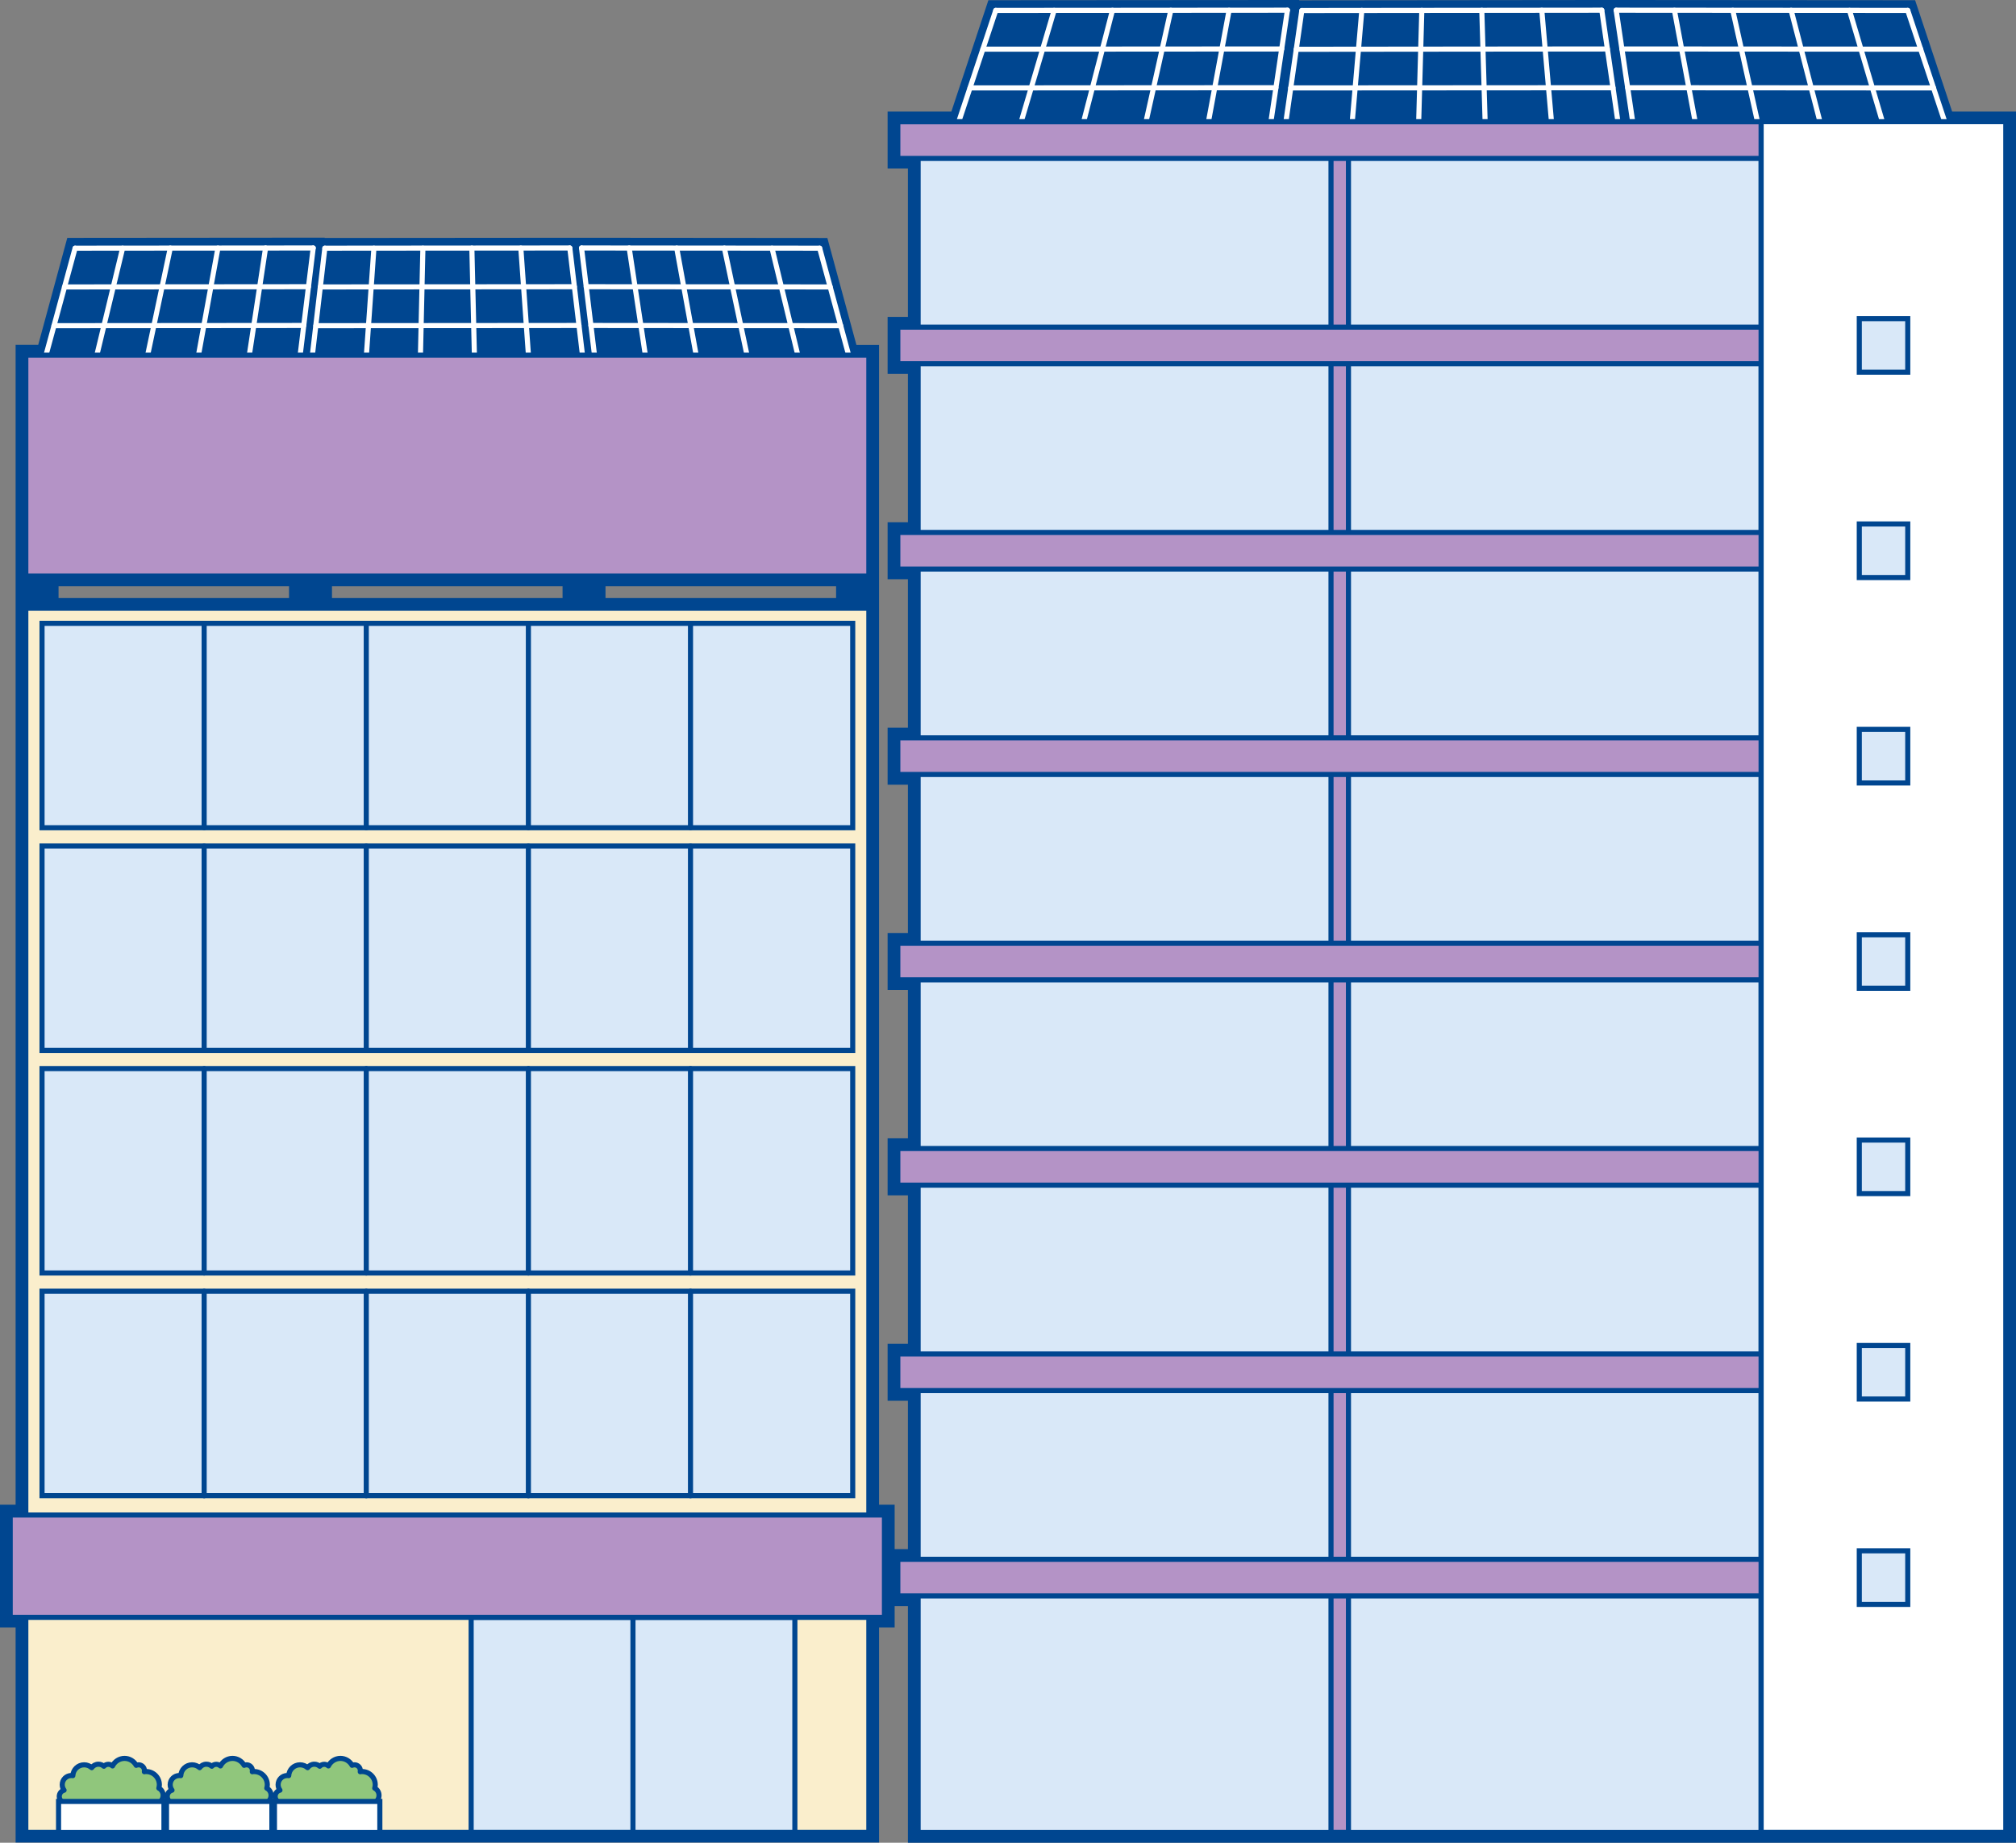<?xml version="1.0" encoding="UTF-8"?><svg id="_中-街並み" xmlns="http://www.w3.org/2000/svg" viewBox="0 0 197.6 180.66"><rect x="0" y="0" width="197.6" height="180.66" fill="#808080" stroke="none"/><defs><style>.cls-1{fill:#90c67c;}.cls-1,.cls-2,.cls-3,.cls-4,.cls-5,.cls-6,.cls-7,.cls-8,.cls-9{stroke-linecap:round;stroke-width:.5px;}.cls-1,.cls-2,.cls-3,.cls-4,.cls-5,.cls-7,.cls-8,.cls-10,.cls-9{stroke:#004690;}.cls-1,.cls-2,.cls-3,.cls-6,.cls-8,.cls-9{stroke-linejoin:round;}.cls-2,.cls-7{fill:#fff;}.cls-3{fill:#004690;}.cls-4,.cls-6{fill:none;}.cls-5{fill:#d9e8f8;}.cls-6{stroke:#fff;}.cls-8,.cls-10{fill:#b493c6;}.cls-10{stroke-width:2px;}.cls-9{fill:#faeecc;}</style></defs><polygon class="cls-10" points="190.62 11.94 186.99 1.02 158.41 1 160.03 11.94 158.58 11.94 157 1 127.6 1.03 126.04 11.94 124.57 11.94 126.19 1 97.6 1.02 93.97 11.94 89.99 11.94 88 11.94 88 15.52 89.99 15.52 89.99 32.07 88 32.07 88 35.66 89.99 35.66 89.99 52.2 88 52.2 88 55.79 89.99 55.79 89.99 72.34 88 72.34 88 75.93 89.99 75.93 89.99 92.47 88 92.47 88 96.06 89.99 96.06 89.99 112.6 88 112.6 88 116.19 89.99 116.19 89.99 132.74 88 132.74 88 136.33 89.99 136.33 89.99 152.87 88 152.87 88 156.46 89.99 156.46 89.99 179.66 172.62 179.66 196.6 179.66 196.6 11.94 190.62 11.94"/><polygon class="cls-3" points="93.81 12.42 124.5 12.4 126.19 1 97.6 1.02 93.81 12.42"/><line class="cls-6" x1="97.6" y1="1.02" x2="93.81" y2="12.42"/><line class="cls-6" x1="103.32" y1="1.02" x2="99.95" y2="12.42"/><line class="cls-6" x1="109.04" y1="1.01" x2="106.09" y2="12.41"/><line class="cls-6" x1="114.76" y1="1.01" x2="112.22" y2="12.41"/><line class="cls-6" x1="120.47" y1="1.01" x2="118.36" y2="12.4"/><line class="cls-6" x1="124.5" y1="12.4" x2="126.19" y2="1"/><line class="cls-6" x1="126.19" y1="1" x2="97.6" y2="1.02"/><line class="cls-6" x1="125.63" y1="4.8" x2="96.34" y2="4.82"/><line class="cls-6" x1="125.06" y1="8.6" x2="95.08" y2="8.62"/><line class="cls-6" x1="93.81" y1="12.42" x2="124.5" y2="12.4"/><polygon class="cls-3" points="125.97 12.42 158.65 12.4 157 1 127.6 1.03 125.97 12.42"/><line class="cls-6" x1="127.6" y1="1.03" x2="125.97" y2="12.42"/><line class="cls-6" x1="133.48" y1="1.02" x2="132.5" y2="12.42"/><line class="cls-6" x1="139.36" y1="1.02" x2="139.04" y2="12.41"/><line class="cls-6" x1="145.24" y1="1.01" x2="145.58" y2="12.41"/><line class="cls-6" x1="151.12" y1="1.01" x2="152.11" y2="12.4"/><line class="cls-6" x1="158.65" y1="12.4" x2="157" y2="1"/><line class="cls-6" x1="157" y1="1" x2="127.6" y2="1.03"/><line class="cls-6" x1="157.55" y1="4.8" x2="127.05" y2="4.83"/><line class="cls-6" x1="158.1" y1="8.6" x2="126.51" y2="8.62"/><line class="cls-6" x1="125.97" y1="12.42" x2="158.65" y2="12.4"/><polygon class="cls-3" points="190.78 12.42 160.1 12.4 158.41 1 186.99 1.02 190.78 12.42"/><line class="cls-6" x1="186.99" y1="1.02" x2="190.78" y2="12.42"/><line class="cls-6" x1="181.28" y1="1.02" x2="184.65" y2="12.42"/><line class="cls-6" x1="175.56" y1="1.01" x2="178.51" y2="12.41"/><line class="cls-6" x1="169.84" y1="1.01" x2="172.37" y2="12.41"/><line class="cls-6" x1="164.12" y1="1.01" x2="166.24" y2="12.4"/><line class="cls-6" x1="160.1" y1="12.4" x2="158.41" y2="1"/><line class="cls-6" x1="158.41" y1="1" x2="186.99" y2="1.02"/><line class="cls-6" x1="158.97" y1="4.8" x2="188.26" y2="4.82"/><line class="cls-6" x1="159.54" y1="8.6" x2="189.52" y2="8.62"/><line class="cls-6" x1="190.78" y1="12.42" x2="160.1" y2="12.4"/><rect class="cls-5" x="89.99" y="11.94" width="82.63" height="167.72"/><rect class="cls-8" x="130.45" y="11.94" width="1.71" height="167.72" transform="translate(262.62 191.59) rotate(180)"/><rect class="cls-8" x="88" y="152.87" width="84.63" height="3.59"/><rect class="cls-8" x="88" y="132.74" width="84.63" height="3.59"/><rect class="cls-8" x="88" y="112.6" width="84.63" height="3.59"/><rect class="cls-8" x="88" y="92.47" width="84.63" height="3.59"/><rect class="cls-8" x="88" y="72.34" width="84.63" height="3.59"/><rect class="cls-8" x="88" y="52.2" width="84.63" height="3.59"/><rect class="cls-8" x="88" y="32.07" width="84.63" height="3.59"/><rect class="cls-8" x="88" y="11.94" width="84.63" height="3.59"/><rect class="cls-2" x="172.62" y="11.94" width="23.98" height="167.72" transform="translate(369.22 191.59) rotate(180)"/><rect class="cls-5" x="182.24" y="31.24" width="4.75" height="5.25"/><rect class="cls-5" x="182.24" y="152.04" width="4.75" height="5.25"/><rect class="cls-5" x="182.24" y="131.91" width="4.75" height="5.25"/><rect class="cls-5" x="182.24" y="111.77" width="4.75" height="5.25"/><rect class="cls-5" x="182.24" y="91.64" width="4.75" height="5.25"/><rect class="cls-5" x="182.24" y="71.51" width="4.75" height="5.25"/><rect class="cls-5" x="182.24" y="51.37" width="4.75" height="5.25"/><path class="cls-10" d="m85.16,64.08v-29.26h-1.98l-2.85-10.49-23.34-.02,1.28,10.51h-1.18l-1.24-10.51-24,.02-1.23,10.48h-1.2l1.28-10.51-23.34.02-2.85,10.49h-1.98v113.71h-1.53v10.03h1.53v21.09h82.63v-21.09h1.53v-10.03h-1.53v-84.45Zm-29.02-7.6v3.15h-24.6v-3.15h24.6Zm26.81,3.15h-24.6v-3.15h24.6v3.15Zm-78.22-3.15h24.6v3.15H4.74v-3.15Z"/><polygon class="cls-3" points="4.26 35.73 29.31 35.71 30.7 24.31 7.36 24.33 4.26 35.73"/><line class="cls-6" x1="7.36" y1="24.33" x2="4.26" y2="35.73"/><line class="cls-6" x1="12.02" y1="24.33" x2="9.27" y2="35.73"/><line class="cls-6" x1="16.69" y1="24.32" x2="14.28" y2="35.72"/><line class="cls-6" x1="21.36" y1="24.32" x2="19.29" y2="35.72"/><line class="cls-6" x1="26.03" y1="24.31" x2="24.3" y2="35.71"/><line class="cls-6" x1="29.31" y1="35.71" x2="30.7" y2="24.31"/><line class="cls-6" x1="30.7" y1="24.31" x2="7.36" y2="24.33"/><line class="cls-6" x1="30.23" y1="28.11" x2="6.32" y2="28.13"/><line class="cls-6" x1="29.77" y1="31.91" x2="5.29" y2="31.93"/><line class="cls-6" x1="4.26" y1="35.73" x2="29.31" y2="35.71"/><polygon class="cls-3" points="30.51 35.73 57.2 35.71 55.85 24.31 31.84 24.33 30.51 35.73"/><line class="cls-6" x1="31.84" y1="24.33" x2="30.51" y2="35.73"/><line class="cls-6" x1="36.65" y1="24.33" x2="35.85" y2="35.73"/><line class="cls-6" x1="41.45" y1="24.33" x2="41.19" y2="35.72"/><line class="cls-6" x1="46.25" y1="24.32" x2="46.52" y2="35.72"/><line class="cls-6" x1="51.05" y1="24.32" x2="51.86" y2="35.71"/><line class="cls-6" x1="57.2" y1="35.71" x2="55.85" y2="24.31"/><line class="cls-6" x1="55.85" y1="24.31" x2="31.84" y2="24.33"/><line class="cls-6" x1="56.3" y1="28.11" x2="31.4" y2="28.13"/><line class="cls-6" x1="56.75" y1="31.91" x2="30.96" y2="31.93"/><line class="cls-6" x1="30.51" y1="35.73" x2="57.2" y2="35.71"/><polygon class="cls-3" points="83.43 35.73 58.38 35.71 57 24.31 80.34 24.33 83.43 35.73"/><line class="cls-6" x1="80.34" y1="24.33" x2="83.43" y2="35.73"/><line class="cls-6" x1="75.67" y1="24.33" x2="78.42" y2="35.73"/><line class="cls-6" x1="71" y1="24.32" x2="73.41" y2="35.72"/><line class="cls-6" x1="66.33" y1="24.32" x2="68.4" y2="35.72"/><line class="cls-6" x1="61.67" y1="24.31" x2="63.39" y2="35.71"/><line class="cls-6" x1="58.38" y1="35.71" x2="57" y2="24.31"/><line class="cls-6" x1="57" y1="24.31" x2="80.34" y2="24.33"/><line class="cls-6" x1="57.46" y1="28.11" x2="81.37" y2="28.13"/><line class="cls-6" x1="57.92" y1="31.91" x2="82.4" y2="31.93"/><line class="cls-6" x1="83.43" y1="35.73" x2="58.38" y2="35.71"/><rect class="cls-3" x="2.53" y="56.48" width="2.21" height="7.6"/><rect class="cls-3" x="82.96" y="56.48" width="2.21" height="7.6"/><rect class="cls-3" x="56.15" y="56.48" width="2.21" height="7.6"/><rect class="cls-3" x="29.34" y="56.48" width="2.21" height="7.6"/><rect class="cls-8" x="2.53" y="34.82" width="82.63" height="21.66"/><rect class="cls-9" x="2.53" y="59.63" width="82.63" height="120.02"/><rect class="cls-5" x="46.18" y="158.56" width="31.73" height="21.09"/><line class="cls-4" x1="62.04" y1="179.66" x2="62.04" y2="158.56"/><rect class="cls-8" x="1" y="148.53" width="85.69" height="10.03"/><rect class="cls-5" x="4.12" y="61.11" width="79.46" height="20.04"/><line class="cls-4" x1="20.01" y1="81.15" x2="20.01" y2="61.11"/><line class="cls-4" x1="35.9" y1="81.15" x2="35.9" y2="61.11"/><line class="cls-4" x1="51.79" y1="81.15" x2="51.79" y2="61.11"/><line class="cls-4" x1="67.68" y1="81.15" x2="67.68" y2="61.11"/><rect class="cls-5" x="4.12" y="82.94" width="79.46" height="20.04"/><line class="cls-4" x1="20.01" y1="102.98" x2="20.01" y2="82.94"/><line class="cls-4" x1="35.9" y1="102.98" x2="35.9" y2="82.94"/><line class="cls-4" x1="51.79" y1="102.98" x2="51.79" y2="82.94"/><line class="cls-4" x1="67.68" y1="102.98" x2="67.68" y2="82.94"/><rect class="cls-5" x="4.12" y="104.76" width="79.46" height="20.04"/><line class="cls-4" x1="20.01" y1="124.81" x2="20.01" y2="104.76"/><line class="cls-4" x1="35.9" y1="124.81" x2="35.9" y2="104.76"/><line class="cls-4" x1="51.79" y1="124.81" x2="51.79" y2="104.76"/><line class="cls-4" x1="67.68" y1="124.81" x2="67.68" y2="104.76"/><rect class="cls-5" x="4.12" y="126.59" width="79.46" height="20.04"/><line class="cls-4" x1="20.01" y1="146.64" x2="20.01" y2="126.59"/><line class="cls-4" x1="35.9" y1="146.64" x2="35.9" y2="126.59"/><line class="cls-4" x1="51.79" y1="146.64" x2="51.79" y2="126.59"/><line class="cls-4" x1="67.68" y1="146.64" x2="67.68" y2="126.59"/><path class="cls-1" d="m15.99,176.01c0-.3-.17-.57-.42-.7.03-.11.05-.21.05-.33,0-.72-.58-1.3-1.3-1.3-.06,0-.11,0-.17.02,0-.04.01-.08.01-.11,0-.32-.26-.57-.57-.57-.09,0-.17.02-.24.05-.22-.4-.65-.68-1.14-.68-.52,0-.97.31-1.18.74-.11-.1-.25-.16-.41-.16-.17,0-.33.07-.44.19-.14-.12-.32-.2-.53-.2-.27,0-.51.13-.66.34-.2-.17-.45-.28-.74-.28-.6,0-1.08.47-1.11,1.06-.05,0-.09-.01-.14-.01-.5,0-.9.4-.9.9,0,.2.07.39.18.54-.27.07-.47.31-.47.61,0,.32.24.58.54.62,0,.03,0,.06,0,.09h9.17s0-.05,0-.08c.28-.13.47-.41.47-.73Z"/><rect class="cls-7" x="5.74" y="176.61" width="10.33" height="3.05"/><path class="cls-1" d="m26.57,176.01c0-.3-.17-.57-.42-.7.03-.11.05-.21.05-.33,0-.72-.58-1.3-1.3-1.3-.06,0-.11,0-.17.02,0-.04.01-.08.01-.11,0-.32-.26-.57-.57-.57-.09,0-.17.02-.24.05-.22-.4-.65-.68-1.14-.68-.52,0-.97.31-1.18.74-.11-.1-.25-.16-.41-.16-.17,0-.33.07-.44.19-.14-.12-.32-.2-.53-.2-.27,0-.51.13-.66.34-.2-.17-.45-.28-.74-.28-.6,0-1.08.47-1.11,1.06-.05,0-.09-.01-.14-.01-.5,0-.9.4-.9.9,0,.2.07.39.18.54-.27.07-.47.31-.47.61,0,.32.24.58.54.62,0,.03,0,.06,0,.09h9.17s0-.05,0-.08c.28-.13.47-.41.47-.73Z"/><rect class="cls-7" x="16.32" y="176.61" width="10.33" height="3.05"/><path class="cls-1" d="m37.15,176.01c0-.3-.17-.57-.42-.7.03-.11.05-.21.05-.33,0-.72-.58-1.3-1.3-1.3-.06,0-.11,0-.17.02,0-.04.01-.08.01-.11,0-.32-.26-.57-.57-.57-.09,0-.17.02-.24.05-.22-.4-.65-.68-1.14-.68-.52,0-.97.31-1.18.74-.11-.1-.25-.16-.41-.16-.17,0-.33.07-.44.19-.14-.12-.32-.2-.53-.2-.27,0-.51.13-.66.34-.2-.17-.45-.28-.74-.28-.6,0-1.08.47-1.11,1.06-.05,0-.09-.01-.14-.01-.5,0-.9.4-.9.9,0,.2.07.39.18.54-.27.07-.47.31-.47.61,0,.32.24.58.54.62,0,.03,0,.06,0,.09h9.17s0-.05,0-.08c.28-.13.47-.41.47-.73Z"/><rect class="cls-7" x="26.9" y="176.61" width="10.33" height="3.05"/></svg>